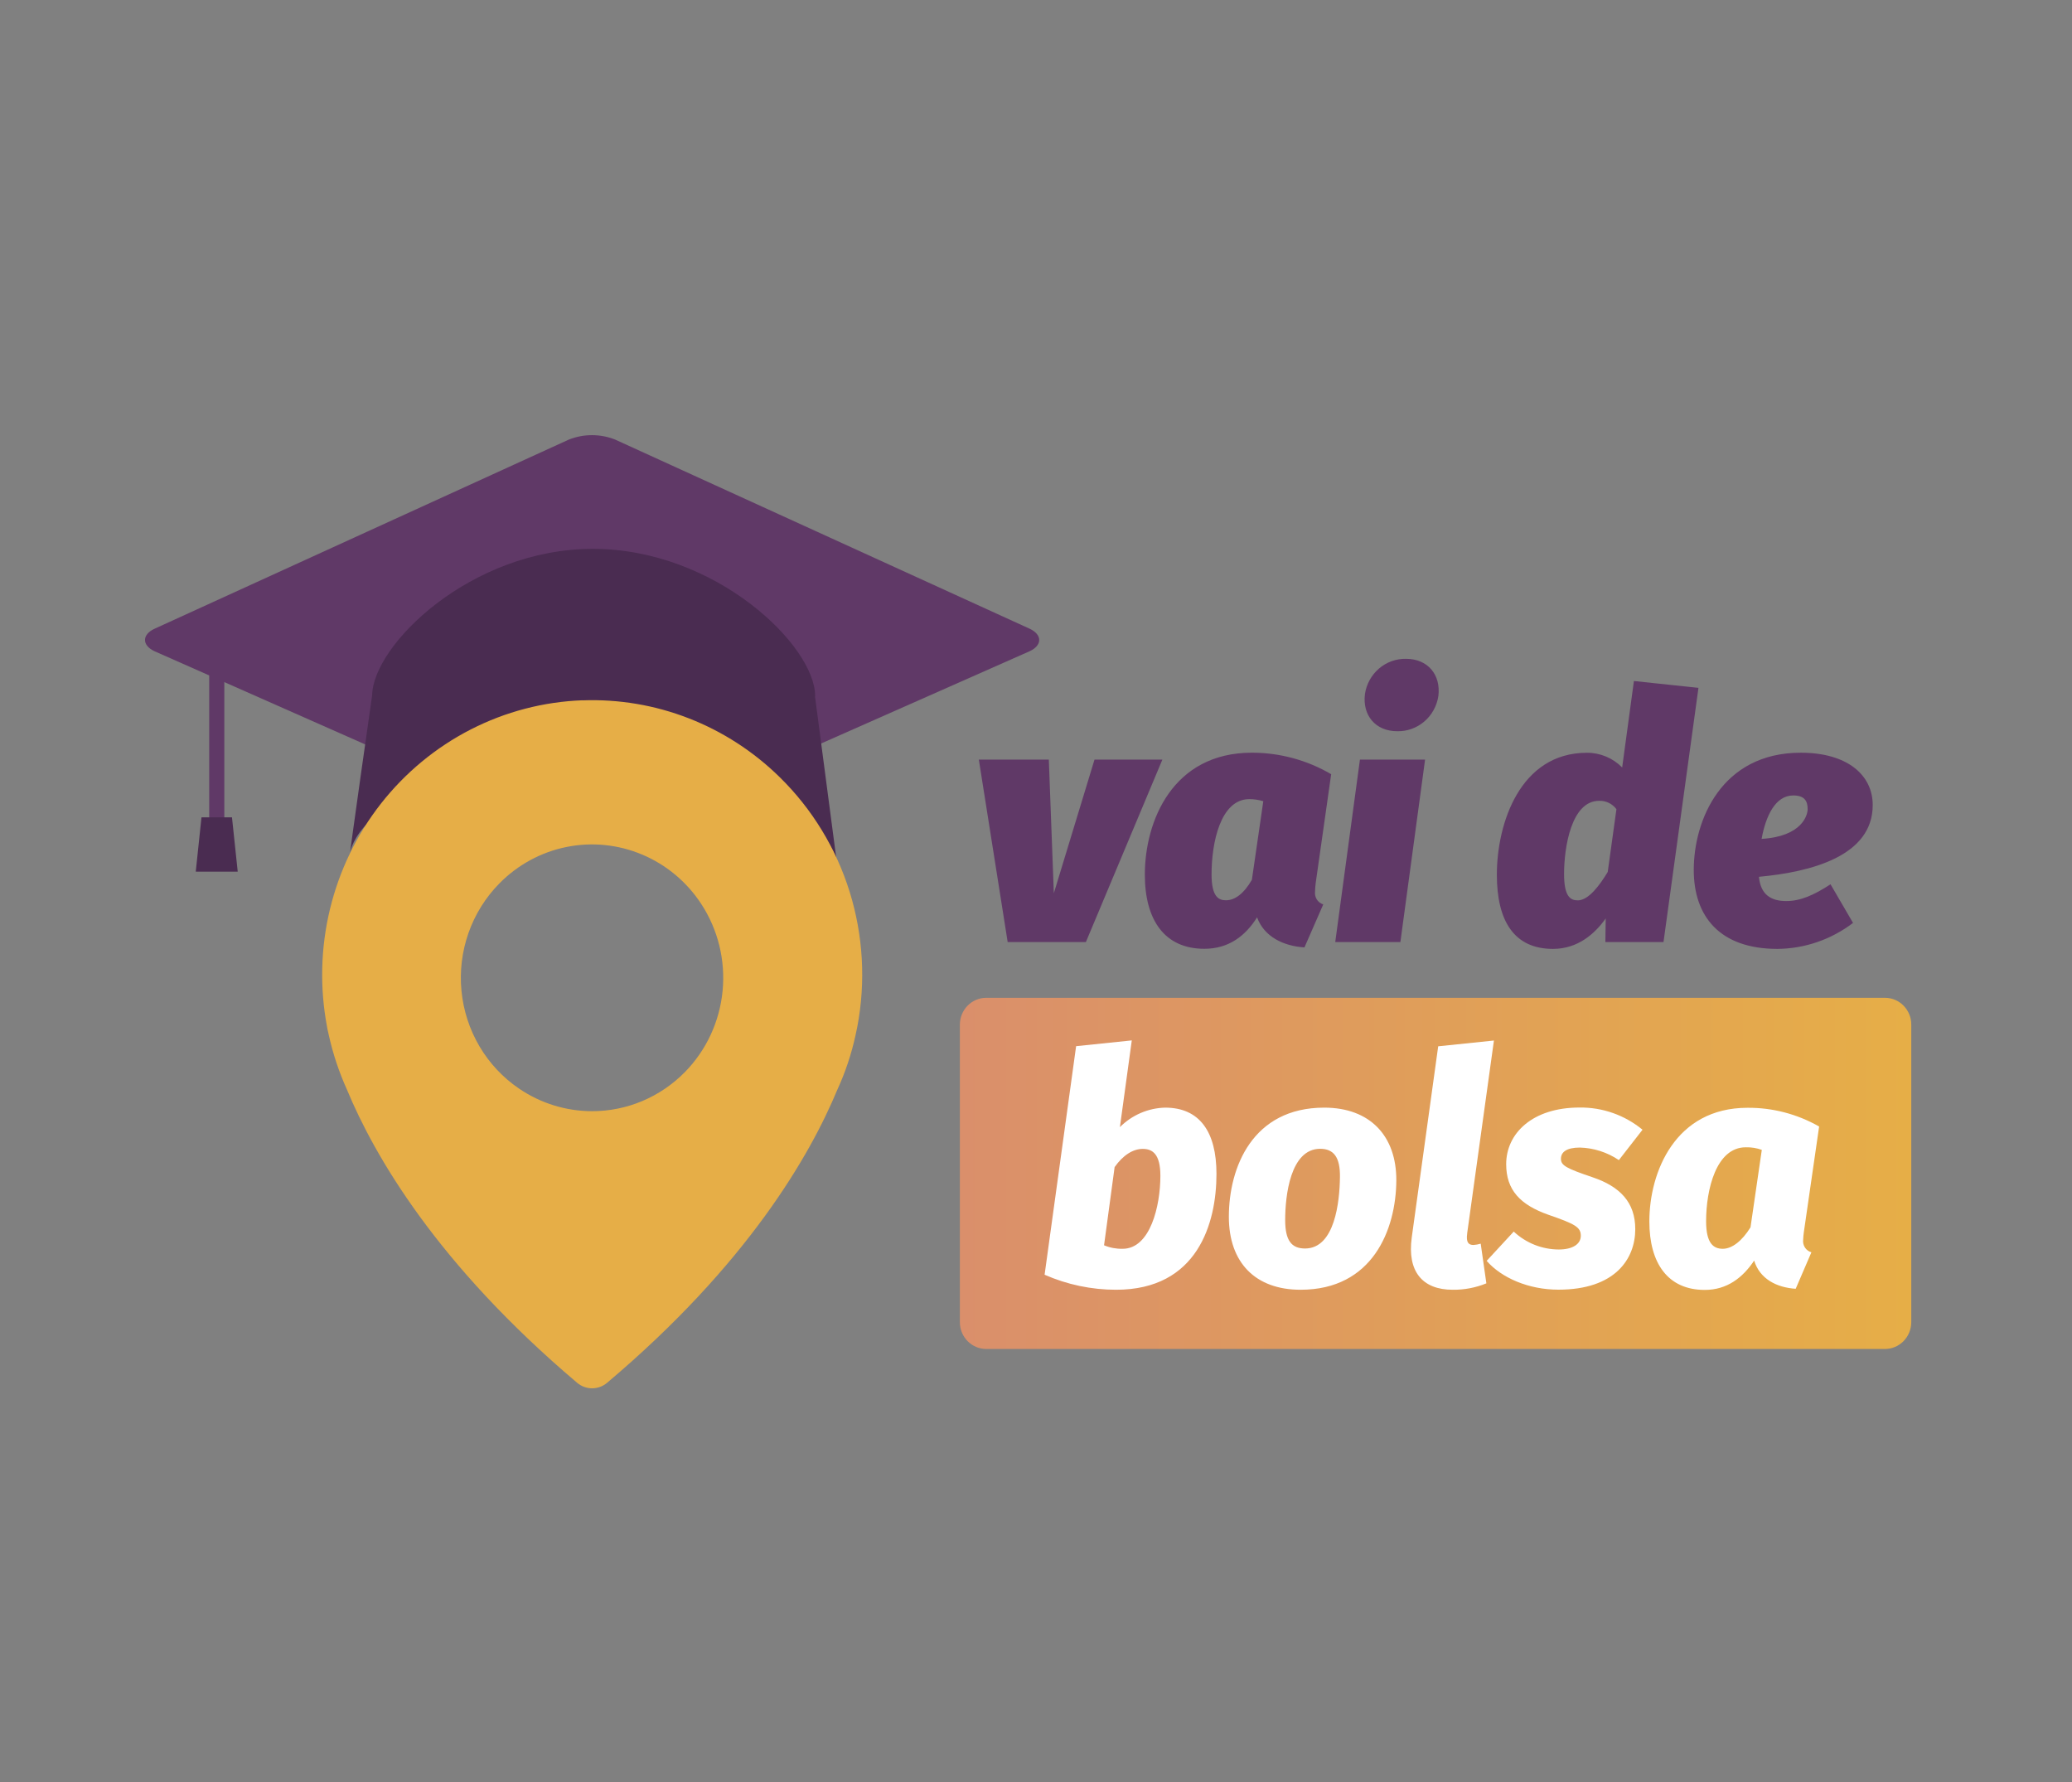 <?xml version="1.0" encoding="UTF-8"?>
<svg xmlns="http://www.w3.org/2000/svg" width="100" height="86" viewBox="0 0 100 86" fill="none">
  <rect x="0" y="0" width="100" height="86" fill="#808080" stroke="none"/>
  <g clip-path="url(#clip0_7051_3653)">
    <path d="M90.97 48.154H47.599C47.262 48.154 46.939 48.29 46.7 48.532C46.461 48.775 46.327 49.104 46.326 49.448V63.809C46.326 64.523 46.896 65.102 47.599 65.102H90.97C91.307 65.103 91.63 64.967 91.869 64.724C92.108 64.482 92.242 64.152 92.243 63.809V49.448C92.243 48.734 91.674 48.154 90.97 48.154Z" fill="url(#paint0_linear_7051_3653)"></path>
    <path d="M52.407 45.465H48.633L47.241 36.658H50.619L50.861 43.107L52.824 36.658H56.1L52.407 45.465V45.465ZM64.246 37.363L63.499 42.615C63.482 42.749 63.471 42.884 63.468 43.019C63.45 43.155 63.48 43.293 63.552 43.408C63.625 43.523 63.736 43.607 63.864 43.646L62.956 45.722C61.951 45.659 61.011 45.212 60.67 44.272C60.118 45.147 59.323 45.789 58.124 45.789C56.21 45.789 55.253 44.404 55.253 42.212C55.253 39.621 56.599 36.325 60.419 36.325C61.762 36.325 63.082 36.681 64.246 37.363V37.363ZM58.473 42.196C58.473 43.282 58.812 43.448 59.17 43.448C59.593 43.448 60.03 43.134 60.419 42.459L60.97 38.667C60.749 38.599 60.52 38.566 60.289 38.566C58.91 38.575 58.473 40.648 58.473 42.2V42.196V42.196ZM67.586 45.465H64.442L65.634 36.658H68.778L67.586 45.465ZM69.419 33.591C69.347 34.072 69.105 34.509 68.74 34.821C68.374 35.134 67.909 35.3 67.433 35.289C66.378 35.289 65.746 34.515 65.876 33.492C65.949 33.011 66.191 32.575 66.556 32.263C66.921 31.951 67.385 31.785 67.861 31.795C68.916 31.795 69.547 32.572 69.419 33.592V33.591ZM81.972 33.196L80.285 45.463H77.479L77.496 44.325C76.977 45.052 76.165 45.794 74.948 45.794C73.083 45.794 72.242 44.457 72.242 42.214C72.242 39.742 73.36 36.329 76.588 36.329C76.904 36.327 77.216 36.389 77.508 36.51C77.8 36.632 78.066 36.811 78.29 37.038L78.857 32.866L81.972 33.196V33.196ZM75.486 42.18C75.486 43.27 75.793 43.452 76.148 43.452C76.667 43.452 77.203 42.726 77.593 42.082L78.013 39.052C77.915 38.92 77.787 38.815 77.641 38.744C77.494 38.674 77.332 38.641 77.17 38.648C75.841 38.654 75.486 40.878 75.486 42.181V42.18ZM84.891 42.315C84.972 43.203 85.507 43.485 86.203 43.485C86.901 43.485 87.534 43.203 88.346 42.676L89.432 44.54C88.378 45.344 87.099 45.783 85.783 45.794C83.001 45.794 81.745 44.227 81.745 41.984C81.745 39.594 83.075 36.326 86.911 36.326C89.167 36.326 90.382 37.413 90.382 38.848C90.388 41.309 87.421 42.082 84.891 42.315V42.315ZM87.242 39.048C87.242 38.645 87.08 38.389 86.546 38.389C85.669 38.389 85.214 39.411 85.019 40.485C86.983 40.367 87.242 39.329 87.242 39.048Z" fill="#603967"></path>
    <path d="M54.048 54.396C54.633 53.811 55.415 53.474 56.234 53.455C57.889 53.455 58.71 54.612 58.71 56.652C58.71 59.032 57.798 62.244 53.864 62.244C52.678 62.244 51.504 61.997 50.415 61.519L51.936 50.489L54.623 50.21L54.049 54.396H54.048ZM53.794 56.327L53.284 60.098C53.568 60.217 53.874 60.274 54.182 60.267C55.517 60.267 56.003 58.197 56.003 56.745C56.003 55.696 55.624 55.446 55.153 55.446C54.682 55.446 54.201 55.748 53.792 56.327H53.794ZM67.39 56.975C67.374 59.339 66.248 62.244 62.77 62.244C60.585 62.244 59.308 60.931 59.308 58.722C59.308 56.343 60.446 53.455 63.911 53.455C66.113 53.455 67.403 54.813 67.39 56.977V56.975ZM62.026 58.877C62.026 59.866 62.329 60.253 62.985 60.253C64.428 60.253 64.654 57.982 64.669 56.817C64.686 55.844 64.366 55.441 63.712 55.441C62.27 55.446 62.026 57.718 62.026 58.877ZM70.811 59.525C70.747 59.974 70.885 60.083 71.114 60.083C71.232 60.075 71.349 60.054 71.463 60.02L71.736 61.935C71.219 62.146 70.667 62.251 70.11 62.244C68.652 62.244 67.906 61.364 68.136 59.711L69.411 50.495L72.101 50.216L70.809 59.525H70.811Z" fill="white"></path>
    <path d="M79.272 54.521L78.131 55.987C77.571 55.61 76.919 55.4 76.248 55.382C75.61 55.382 75.335 55.598 75.335 55.923C75.335 56.248 75.595 56.386 76.869 56.818C78.193 57.267 78.922 58.03 78.922 59.319C78.922 60.757 77.949 62.24 75.214 62.24C73.77 62.24 72.465 61.668 71.75 60.85L73.057 59.436C73.649 59.991 74.425 60.298 75.228 60.301C75.882 60.301 76.294 60.054 76.294 59.636C76.294 59.219 76.004 59.066 74.729 58.625C73.376 58.147 72.692 57.436 72.692 56.184C72.692 54.701 73.954 53.45 76.231 53.45C77.336 53.435 78.412 53.813 79.272 54.521V54.521ZM87.796 54.364L87.058 59.465C87.041 59.583 87.03 59.7 87.026 59.82C87.007 59.954 87.037 60.091 87.11 60.205C87.183 60.318 87.295 60.401 87.423 60.436L86.665 62.197C85.739 62.137 84.932 61.719 84.66 60.837C84.112 61.657 83.353 62.252 82.276 62.252C80.498 62.252 79.602 60.97 79.602 58.946C79.602 56.567 80.848 53.462 84.341 53.462C85.55 53.453 86.74 53.765 87.796 54.366V54.364ZM82.341 58.938C82.341 60.02 82.705 60.267 83.146 60.267C83.587 60.267 84.072 59.896 84.484 59.232L85.029 55.493C84.78 55.404 84.518 55.362 84.254 55.369C82.826 55.369 82.341 57.41 82.341 58.938V58.938Z" fill="white"></path>
    <path d="M7.447 30.349L27.457 21.213C28.174 20.93 28.968 20.93 29.686 21.213L49.708 30.349C50.304 30.634 50.304 31.137 49.708 31.422L29.691 40.278C28.975 40.561 28.18 40.561 27.464 40.278L7.445 31.423C6.849 31.137 6.849 30.634 7.445 30.349H7.447Z" fill="#603967"></path>
    <path d="M10.826 32.598H10.097V40.489H10.826V32.598Z" fill="#603967"></path>
    <path d="M39.341 33.592C39.341 31.156 34.533 26.488 28.612 26.488C22.733 26.488 17.996 31.121 17.96 33.559C17.96 33.559 16.819 41.52 16.854 41.52C16.861 39.181 21.805 36.34 28.647 36.34C35.005 36.34 39.749 39.291 40.37 41.486L39.332 33.594H39.341V33.592Z" fill="#4A2C51"></path>
    <path d="M28.115 33.796C26.236 33.864 24.393 34.346 22.713 35.207C21.033 36.069 19.556 37.29 18.381 38.788C17.211 40.284 16.373 42.022 15.924 43.88C15.476 45.739 15.428 47.674 15.784 49.553C15.784 49.553 15.804 49.697 15.872 49.97C16.074 50.874 16.368 51.754 16.749 52.595C18.056 55.748 21.076 61 27.854 66.734C28.057 66.906 28.313 67 28.577 67C28.841 67 29.097 66.906 29.3 66.734C36.079 61.013 39.099 55.752 40.41 52.594C40.797 51.754 41.091 50.873 41.288 49.968C41.348 49.702 41.376 49.551 41.376 49.551C41.788 47.383 41.661 45.145 41.007 43.041C40.352 40.937 39.191 39.033 37.628 37.504C36.368 36.267 34.876 35.302 33.242 34.666C31.608 34.029 29.864 33.735 28.116 33.8L28.115 33.796V33.796ZM28.574 53.626C27.323 53.626 26.1 53.248 25.058 52.541C24.279 52.014 23.625 51.317 23.143 50.501C22.661 49.684 22.364 48.769 22.272 47.821C22.18 46.872 22.297 45.915 22.613 45.018C22.929 44.122 23.437 43.308 24.1 42.636C24.986 41.735 26.115 41.122 27.343 40.875C28.571 40.627 29.843 40.756 30.999 41.245C32.155 41.732 33.144 42.557 33.839 43.617C34.652 44.854 35.018 46.341 34.874 47.824C34.731 49.306 34.086 50.692 33.051 51.743C32.462 52.341 31.764 52.815 30.996 53.138C30.228 53.461 29.405 53.627 28.574 53.626V53.626Z" fill="url(#paint1_linear_7051_3653)"></path>
    <path d="M11.473 42.066H9.448L9.724 39.444H11.196L11.473 42.066V42.066Z" fill="#4A2C51"></path>
  </g>
  <defs>
    <linearGradient id="paint0_linear_7051_3653" x1="92.246" y1="56.628" x2="46.326" y2="56.628" gradientUnits="userSpaceOnUse">
      <stop stop-color="#E6AE47"></stop>
      <stop offset="1" stop-color="#DA8F6B"></stop>
    </linearGradient>
    <linearGradient id="paint1_linear_7051_3653" x1="1137.8" y1="4865.66" x2="4556.43" y2="4865.66" gradientUnits="userSpaceOnUse">
      <stop stop-color="#E6AE47"></stop>
      <stop offset="1" stop-color="#DA8F6B"></stop>
    </linearGradient>
    <clipPath id="clip0_7051_3653">
      <rect width="86" height="46" fill="white" transform="translate(7 21)"></rect>
    </clipPath>
  </defs>
</svg>
